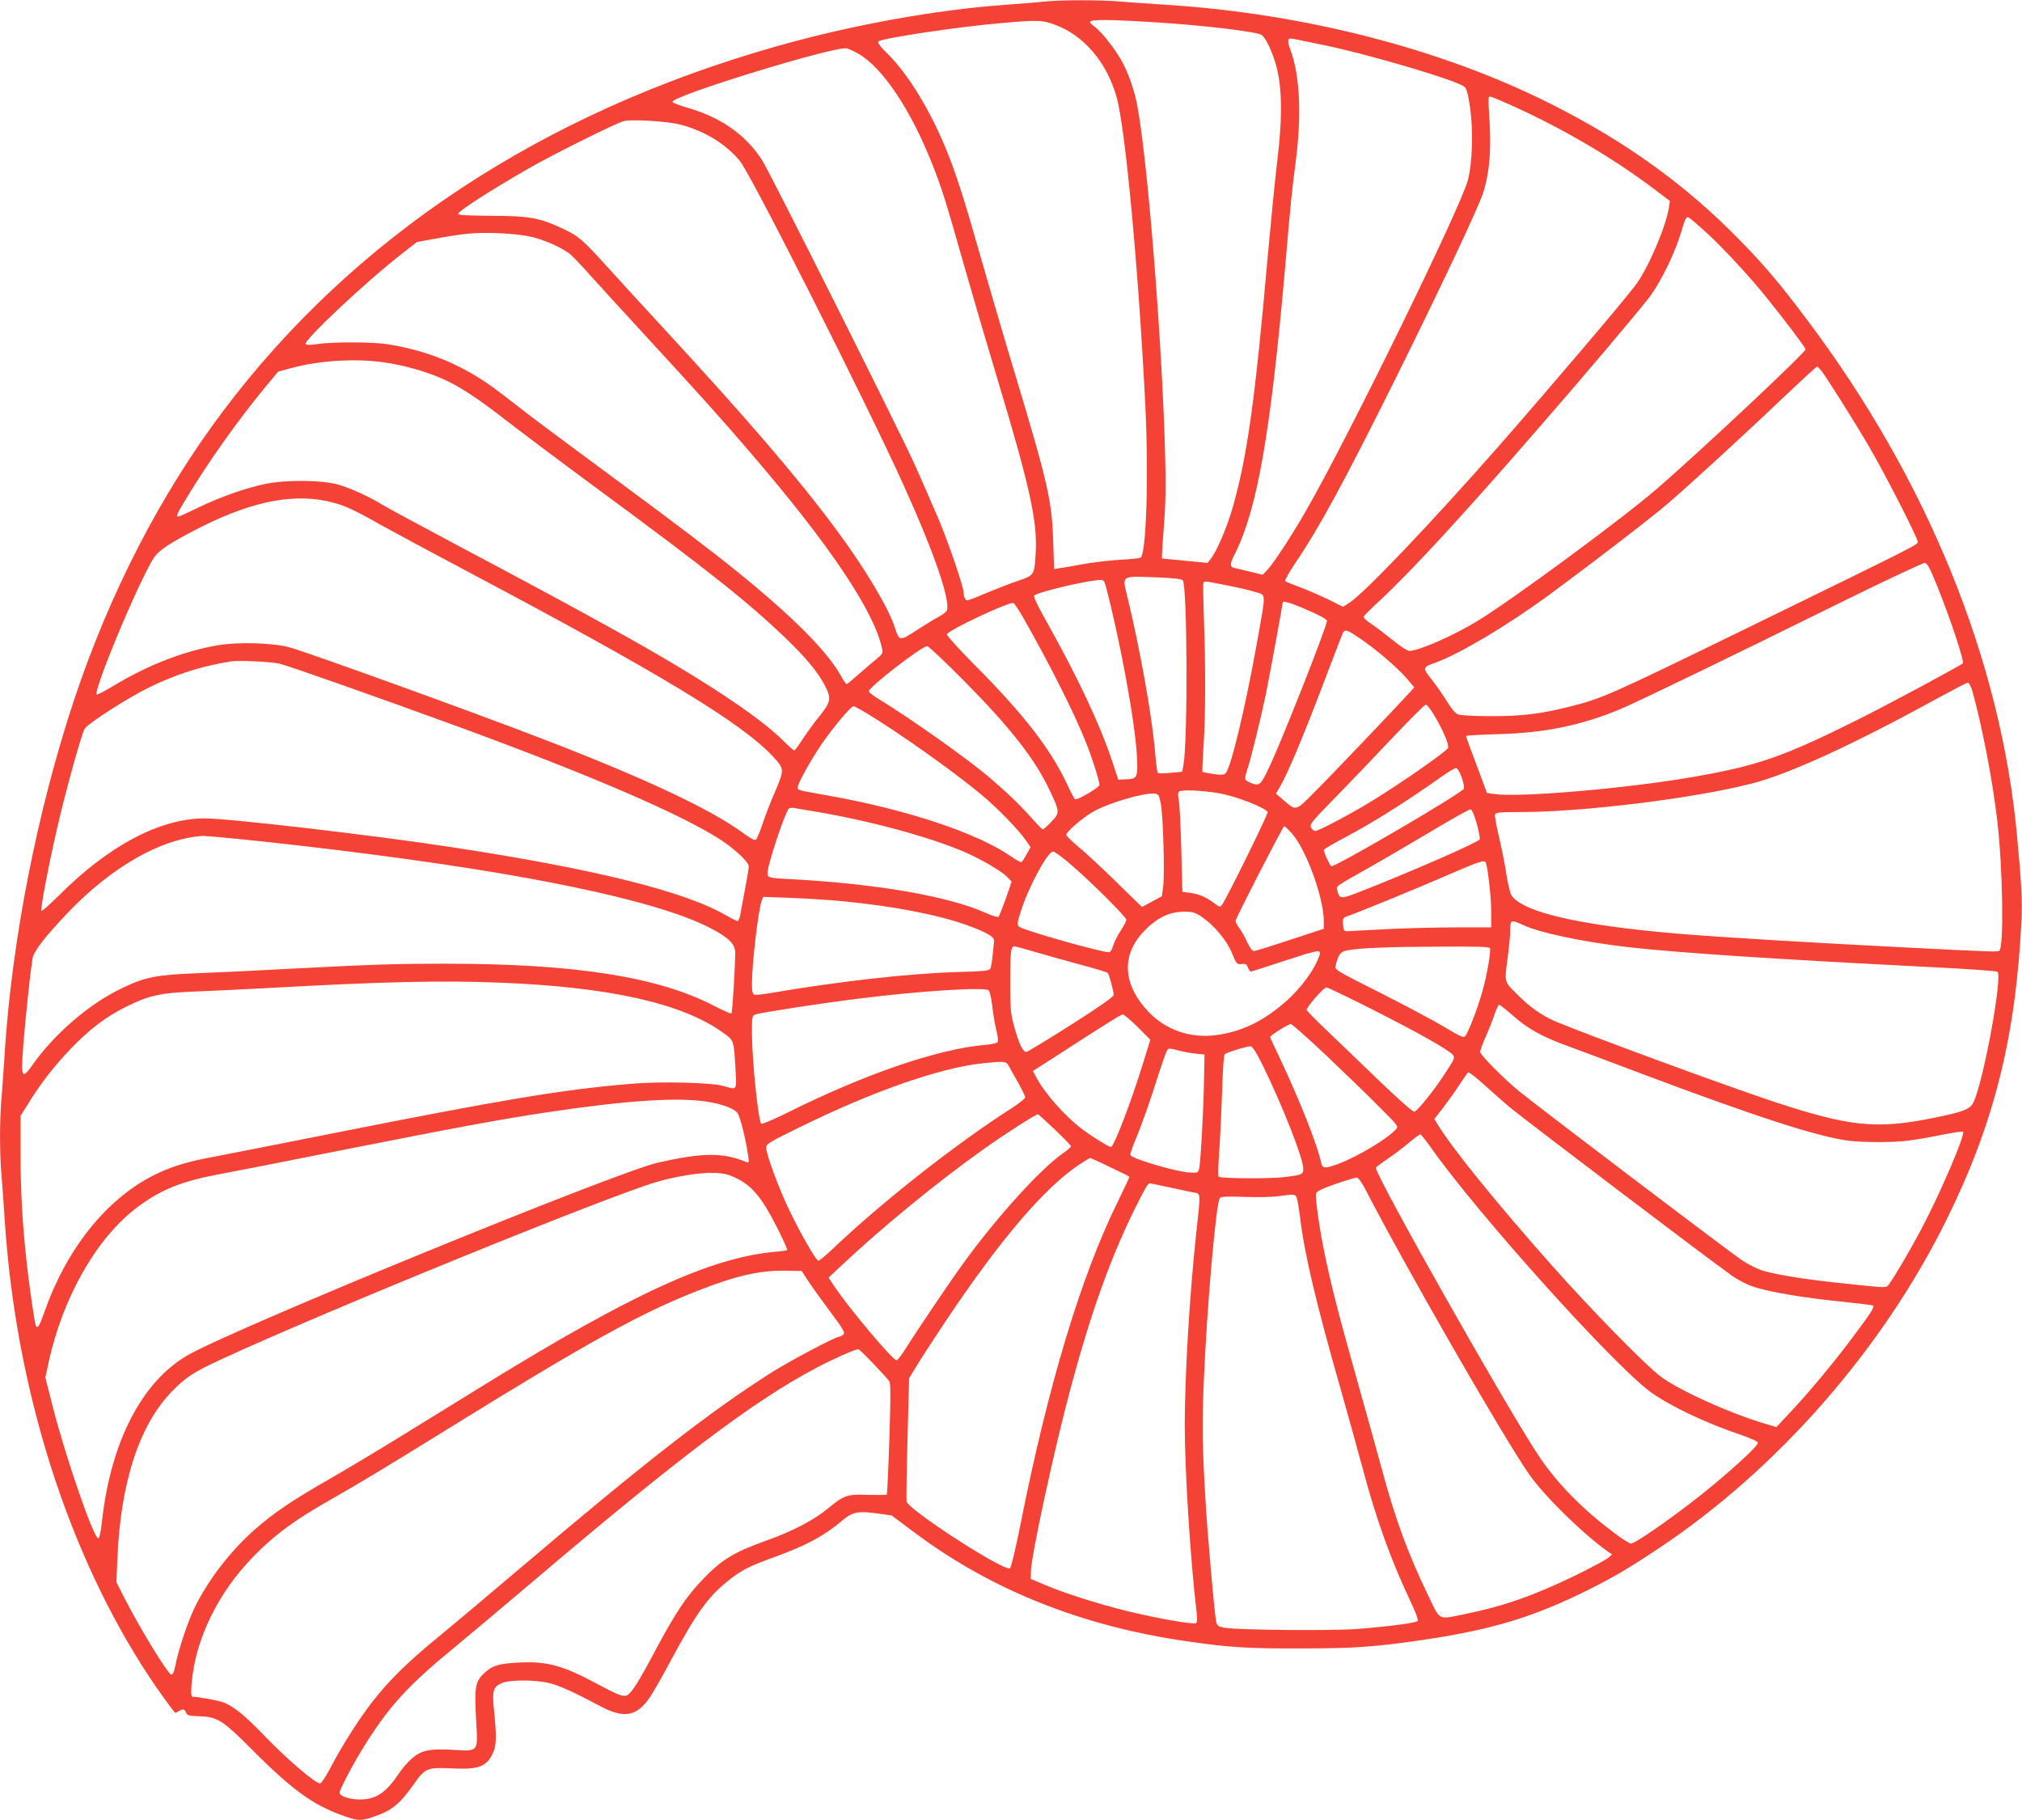 <?xml version="1.0" standalone="no"?>
<!DOCTYPE svg PUBLIC "-//W3C//DTD SVG 20010904//EN"
 "http://www.w3.org/TR/2001/REC-SVG-20010904/DTD/svg10.dtd">
<svg version="1.0" xmlns="http://www.w3.org/2000/svg"
 width="1280pt" height="1152pt" viewBox="0 0 1280 1152"
 preserveAspectRatio="xMidYMid meet">
<g transform="translate(0,1152) scale(0.1,-0.1)"
fill="#f44336" stroke="none">
<path d="M6610 11510 c-41 -5 -149 -13 -240 -20 -440 -31 -974 -127 -1450
-262 -1483 -419 -2680 -1208 -3510 -2313 -395 -526 -716 -1149 -941 -1825
-233 -702 -393 -1518 -439 -2230 -6 -96 -15 -225 -20 -286 -13 -141 -13 -357
0 -498 5 -61 14 -187 20 -281 70 -1068 398 -2106 915 -2889 46 -70 131 -189
162 -226 2 -2 13 1 23 8 28 17 40 15 48 -9 7 -17 17 -20 82 -22 116 -4 149
-25 330 -206 276 -278 409 -370 631 -440 49 -15 75 -14 140 8 120 40 170 81
263 214 66 94 83 101 231 94 175 -9 225 9 266 98 22 47 23 105 7 261 -14 133
-7 157 50 181 51 22 216 21 302 -1 65 -17 150 -55 313 -142 154 -83 234 -71
317 47 22 31 85 141 139 243 157 292 233 399 359 499 82 67 135 94 299 153
196 71 314 135 422 227 67 57 97 64 220 48 l95 -13 142 -106 c486 -365 1064
-596 1729 -691 267 -39 383 -46 720 -45 341 0 474 10 780 55 432 64 698 145
1046 319 159 80 249 133 434 256 756 502 1423 1263 1830 2089 300 608 437
1159 472 1897 5 117 0 224 -28 523 -102 1114 -567 2257 -1329 3270 -171 228
-270 345 -420 498 -346 356 -729 632 -1210 873 -691 346 -1554 568 -2430 624
-96 6 -225 15 -286 20 -126 11 -374 11 -484 0z m700 -131 c300 -18 652 -60
678 -81 27 -23 61 -95 88 -183 40 -138 44 -334 10 -610 -14 -115 -41 -390 -61
-610 -79 -900 -129 -1262 -221 -1585 -35 -125 -103 -284 -141 -329 l-19 -24
-145 14 -144 14 1 30 c1 17 7 115 15 219 10 152 10 255 1 530 -26 730 -110
1753 -173 2090 -16 88 -56 204 -96 276 -42 77 -130 190 -173 220 -16 12 -30
25 -30 30 0 18 105 18 410 -1z m-639 -13 c188 -66 337 -240 399 -466 55 -203
138 -1098 180 -1939 22 -447 7 -948 -30 -971 -6 -4 -64 -10 -128 -13 -65 -4
-172 -16 -237 -28 -66 -12 -134 -24 -151 -26 l-31 -5 -6 174 c-7 254 -34 373
-241 1059 -69 228 -167 565 -220 749 -99 350 -158 535 -220 683 -102 246 -237
466 -361 590 -57 56 -72 77 -63 85 26 21 507 93 778 116 225 20 256 19 331 -8z
m1688 -127 c294 -59 863 -227 912 -269 13 -11 23 -46 35 -130 21 -147 15 -351
-14 -461 -46 -174 -752 -1617 -1019 -2082 -91 -160 -209 -340 -250 -384 l-30
-31 -74 18 c-41 10 -86 21 -101 24 -35 8 -35 23 1 94 140 280 225 766 316
1807 35 408 43 489 67 670 39 298 27 550 -34 712 -21 58 -18 75 15 68 12 -2
91 -19 176 -36z m-2920 -62 c151 -90 325 -351 459 -687 64 -160 89 -241 206
-654 53 -186 153 -526 222 -755 195 -648 243 -869 230 -1067 -8 -133 -10 -136
-108 -169 -45 -15 -135 -50 -198 -76 -63 -27 -120 -49 -126 -49 -13 0 -24 23
-24 50 0 34 -91 302 -156 458 -36 85 -104 241 -151 346 -98 218 -919 1855
-968 1931 -103 161 -261 272 -470 332 -53 16 -97 32 -98 38 -7 37 1025 354
1103 339 14 -3 49 -20 79 -37z m4093 -308 c329 -144 672 -343 941 -547 l98
-74 -6 -41 c-21 -129 -134 -390 -213 -494 -78 -104 -562 -672 -861 -1013 -430
-489 -852 -932 -947 -994 l-42 -27 -88 44 c-49 24 -129 59 -179 78 -49 18 -94
36 -99 40 -5 4 23 54 61 111 157 232 311 516 638 1173 291 587 524 1081 554
1175 42 134 53 278 38 493 -6 79 -5 117 2 117 5 0 52 -18 103 -41z m-5223
-138 c150 -40 285 -121 374 -229 71 -85 806 -1541 1039 -2057 190 -419 296
-727 272 -789 -4 -9 -25 -26 -48 -38 -22 -11 -86 -50 -140 -85 -112 -73 -112
-73 -141 14 -40 126 -193 381 -373 623 -249 335 -556 692 -1117 1300 -99 107
-242 263 -317 346 -170 188 -193 208 -292 255 -147 70 -212 82 -453 83 -149 1
-213 4 -213 12 0 17 195 143 445 287 153 88 565 293 605 301 62 12 277 -2 359
-23z m6485 -676 c93 -82 287 -290 390 -420 112 -138 246 -316 246 -326 0 -20
-667 -646 -938 -880 -218 -189 -918 -705 -1138 -839 -150 -92 -373 -190 -433
-190 -12 0 -58 30 -104 68 -46 37 -107 83 -135 102 -29 19 -51 40 -50 46 2 6
49 54 105 105 191 177 530 544 999 1085 286 328 622 726 700 826 80 104 175
301 215 448 7 25 17 51 22 58 11 15 10 16 121 -83z m-7426 -35 c81 -20 179
-63 235 -104 16 -11 79 -77 140 -146 62 -68 220 -242 352 -385 331 -359 476
-521 651 -725 504 -586 787 -1007 838 -1246 6 -28 2 -35 -41 -70 -26 -21 -77
-65 -112 -96 -36 -32 -68 -58 -72 -58 -4 0 -22 26 -39 58 -85 150 -299 366
-640 643 -170 138 -379 297 -810 615 -223 164 -452 335 -510 379 -58 45 -144
111 -192 148 -216 167 -443 265 -713 308 -94 15 -352 16 -445 1 -42 -6 -68 -7
-75 0 -19 19 389 402 617 578 l87 68 115 21 c64 12 153 26 199 31 119 13 319
3 415 -20z m-928 -795 c110 -16 244 -53 344 -95 113 -47 232 -124 433 -281
104 -80 361 -273 573 -429 694 -511 949 -714 1187 -943 123 -118 201 -213 242
-291 45 -85 42 -107 -29 -196 -34 -41 -82 -108 -108 -147 -26 -40 -50 -73 -54
-73 -5 0 -34 26 -66 58 -161 161 -529 403 -1072 704 -258 143 -472 259 -1035
558 -220 117 -416 223 -436 236 -75 47 -201 105 -276 126 -103 30 -334 32
-463 5 -128 -27 -281 -81 -419 -147 -68 -33 -127 -60 -132 -60 -17 0 -9 18 57
126 134 222 318 481 491 691 l84 101 82 22 c179 49 416 63 597 35z m9090 -52
c35 -45 202 -310 295 -468 101 -171 315 -589 315 -615 0 -18 12 -12 -1075
-543 -882 -430 -923 -449 -1134 -501 -178 -45 -303 -60 -496 -59 -101 0 -191
5 -206 11 -15 6 -42 37 -67 79 -23 37 -66 100 -96 138 -62 79 -62 81 19 110
152 54 457 236 717 426 282 208 656 495 761 586 147 127 482 434 742 682 105
99 193 180 197 180 4 1 16 -11 28 -26z m-9422 -834 c79 -21 138 -48 307 -144
61 -34 304 -165 540 -290 1222 -648 1732 -956 1933 -1168 79 -85 79 -85 18
-229 -30 -67 -66 -163 -82 -212 -16 -49 -35 -91 -41 -93 -7 -3 -43 17 -80 45
-204 150 -621 346 -1268 595 -452 174 -1454 536 -1597 578 -104 30 -329 37
-458 15 -220 -38 -448 -127 -668 -261 -52 -31 -97 -54 -100 -51 -20 21 208
581 336 821 31 59 48 77 107 118 39 27 140 83 225 125 331 165 595 213 828
151z m10159 -538 c87 -218 169 -469 158 -480 -18 -16 -466 -257 -664 -356
-475 -237 -637 -293 -1056 -365 -419 -72 -1093 -129 -1246 -106 l-46 7 -66
177 c-37 97 -67 180 -67 183 0 4 91 9 203 12 298 8 530 56 778 160 111 47 657
311 1429 692 261 128 484 233 495 232 16 -2 32 -33 82 -156z m-4780 46 c29
-29 33 -1004 5 -1167 l-8 -45 -74 -7 c-41 -4 -78 -4 -81 0 -4 4 -12 68 -18
142 -20 229 -96 650 -175 975 -33 134 -40 129 174 121 111 -4 168 -10 177 -19z
m-488 -34 c89 -332 187 -864 198 -1078 7 -139 3 -146 -72 -148 l-46 -2 -43
130 c-76 227 -222 535 -421 888 -45 80 -74 142 -69 147 23 22 325 94 416 99
23 1 29 -4 37 -36z m768 2 c71 -14 153 -33 183 -43 66 -21 66 10 4 -337 -72
-399 -163 -780 -196 -810 -10 -10 -29 -11 -77 -4 -36 5 -66 11 -69 14 -2 2 1
77 7 167 13 186 13 508 2 808 -4 113 -6 211 -3 218 5 16 1 16 149 -13z m-1285
-213 c162 -284 320 -599 392 -780 40 -99 86 -246 86 -271 0 -14 -131 -92 -153
-91 -4 0 -25 38 -47 86 -106 229 -276 450 -598 773 -95 96 -171 180 -168 186
10 27 396 208 421 198 7 -2 37 -48 67 -101z m1754 74 c112 -47 164 -75 164
-86 0 -34 -280 -745 -364 -923 -53 -114 -62 -123 -112 -105 -20 7 -39 18 -41
25 -2 6 3 33 12 60 23 67 88 332 119 483 22 107 106 565 106 576 0 12 45 0
116 -30z m376 -199 c103 -70 235 -184 294 -252 l47 -56 -25 -27 c-95 -105
-517 -547 -607 -636 -124 -124 -113 -121 -200 -47 l-44 38 21 35 c49 80 152
324 301 718 53 140 100 261 104 268 13 20 28 14 109 -41z m-2512 -264 c296
-299 451 -496 546 -698 63 -133 64 -140 9 -197 -25 -27 -50 -48 -54 -48 -4 0
-38 35 -76 78 -69 78 -161 166 -270 258 -136 115 -489 365 -692 489 -35 21
-63 43 -63 49 0 27 333 285 370 286 8 0 112 -98 230 -217z m-4330 106 c50 -11
637 -218 1140 -402 827 -303 1404 -552 1651 -712 92 -60 179 -142 179 -169 0
-12 -11 -77 -24 -146 -13 -69 -27 -142 -30 -162 -4 -21 -12 -38 -17 -38 -6 0
-36 15 -67 33 -265 155 -836 297 -1752 436 -496 76 -1405 181 -1555 181 -283
-1 -607 -172 -923 -489 -57 -56 -106 -100 -110 -97 -8 9 47 298 100 525 52
228 155 600 174 628 22 35 275 197 408 262 172 84 340 137 521 165 50 7 247
-2 305 -15z m10715 -171 c61 -215 130 -572 159 -828 35 -305 42 -799 12 -818
-13 -8 -59 -6 -556 19 -596 30 -1206 66 -1475 89 -636 53 -1003 140 -1060 249
-8 16 -21 75 -30 132 -8 57 -29 161 -46 232 -17 70 -28 134 -25 142 4 12 33
15 158 15 400 0 1099 86 1466 180 233 59 641 246 1157 529 110 60 205 110 212
110 7 1 19 -23 28 -51z m-3401 -164 c54 -92 90 -179 83 -198 -9 -22 -313 -234
-502 -348 -129 -78 -319 -178 -339 -178 -9 0 -21 10 -27 23 -9 20 5 37 152
187 89 91 252 261 362 378 110 116 206 212 213 212 7 0 34 -34 58 -76z m-3610
29 c210 -126 567 -379 742 -526 101 -84 233 -221 278 -286 l30 -43 -25 -45
c-13 -24 -28 -47 -32 -50 -5 -3 -35 14 -67 36 -210 147 -656 296 -1160 386
-195 34 -190 33 -190 52 0 23 83 173 151 273 67 98 186 240 201 240 6 0 38
-17 72 -37z m3779 -414 c11 -31 18 -63 14 -71 -10 -27 -822 -502 -840 -491 -9
5 -47 88 -47 103 0 5 57 38 126 75 191 101 391 227 634 399 36 25 71 45 79 44
8 -2 23 -28 34 -59z m-1537 -100 c109 -19 290 -89 309 -119 5 -9 -257 -542
-288 -585 -14 -19 -15 -19 -48 6 -53 41 -94 58 -151 67 l-53 7 -7 270 c-4 149
-11 289 -16 312 -6 29 -6 46 2 53 12 13 151 7 252 -11z m-368 -64 c15 -75 26
-449 15 -529 l-8 -59 -63 -34 -63 -34 -167 163 c-92 90 -200 190 -240 222 -39
33 -72 65 -72 72 0 20 107 111 173 148 98 54 311 117 382 113 28 -2 31 -6 43
-62z m-2198 -50 c353 -59 738 -163 963 -261 104 -46 229 -119 264 -156 l27
-28 -37 -108 c-21 -59 -42 -111 -46 -115 -4 -4 -39 6 -77 23 -240 108 -699
187 -1251 216 -135 7 -138 8 -133 49 7 67 114 384 134 397 6 5 22 6 36 3 14
-2 68 -12 120 -20z m4198 -77 c13 -48 22 -93 19 -101 -7 -18 -454 -213 -762
-333 -118 -46 -126 -45 -139 8 -7 32 -26 18 209 151 94 53 271 157 395 231
124 74 231 134 239 133 9 -1 24 -36 39 -89z m-1170 -63 c91 -103 202 -408 202
-555 l0 -49 -214 -70 c-117 -39 -221 -71 -229 -71 -9 0 -26 23 -42 57 -14 31
-37 72 -51 90 -14 19 -24 39 -22 46 8 30 300 597 307 597 5 0 27 -20 49 -45z
m-6672 -35 c545 -55 1185 -138 1619 -211 669 -112 1133 -231 1365 -350 119
-60 164 -104 164 -157 0 -101 -18 -383 -24 -387 -4 -3 -54 20 -111 49 -353
183 -878 266 -1695 266 -333 0 -451 -4 -1049 -35 -159 -9 -393 -20 -520 -25
-263 -10 -334 -24 -477 -92 -211 -99 -436 -293 -577 -495 -47 -68 -61 -68 -61
0 0 93 43 532 66 680 7 45 75 133 215 281 282 298 599 479 865 495 11 0 110
-8 220 -19z m5261 -152 c127 -107 363 -342 363 -360 0 -9 -16 -39 -35 -68 -19
-28 -40 -70 -47 -92 -6 -22 -17 -42 -24 -45 -24 -9 -550 139 -574 162 -12 13
-11 26 14 102 50 155 168 373 203 373 8 0 53 -32 100 -72z m2638 3 c12 -20 35
-221 35 -313 l0 -98 -221 0 c-121 0 -318 -5 -437 -11 -119 -6 -230 -12 -247
-13 -28 -1 -30 1 -33 42 -3 33 1 43 15 48 73 25 430 171 619 253 228 99 258
109 269 92z m-4065 -246 c320 -31 603 -86 790 -154 115 -42 166 -72 163 -97
-1 -10 -5 -50 -9 -89 -4 -38 -10 -77 -15 -86 -7 -14 -39 -17 -216 -22 -300 -9
-747 -59 -1177 -133 -49 -8 -95 -13 -102 -10 -10 4 -14 24 -14 68 0 126 40
469 62 527 l9 24 172 -6 c95 -4 246 -13 337 -22z m2263 -95 c79 -53 161 -149
195 -231 29 -71 32 -74 61 -71 25 3 33 -1 41 -22 5 -14 13 -26 17 -26 4 0 95
29 204 65 219 72 244 77 233 43 -28 -91 -118 -214 -222 -304 -142 -122 -275
-185 -435 -206 -160 -21 -316 32 -424 145 -164 170 -177 356 -36 508 82 87
162 128 259 128 51 1 68 -4 107 -29z m2041 -56 c109 -50 378 -106 661 -139
320 -36 926 -76 1910 -126 231 -11 424 -25 430 -30 33 -32 -90 -700 -153 -828
-20 -42 -66 -59 -247 -96 -369 -75 -535 -58 -1035 108 -300 100 -1143 410
-1362 501 -85 36 -165 92 -245 173 -83 83 -80 72 -58 238 8 61 15 133 15 161
0 74 3 75 84 38z m-3090 -170 c67 -20 195 -55 285 -80 91 -24 168 -47 173 -52
9 -9 38 -115 38 -140 0 -11 -90 -74 -267 -187 -147 -93 -275 -171 -285 -173
-22 -4 -48 51 -81 172 -19 70 -22 106 -22 271 0 190 4 225 26 225 7 0 67 -16
133 -36z m2878 24 c7 -20 -20 -177 -48 -273 -29 -106 -91 -264 -109 -284 -11
-11 -33 -1 -131 58 -66 40 -249 137 -407 217 -282 142 -289 146 -282 172 18
73 32 90 77 97 85 15 258 22 575 23 246 2 322 -1 325 -10z m-6262 -218 c689
-28 1146 -130 1405 -315 72 -51 70 -46 81 -232 7 -139 12 -132 -76 -107 -76
22 -400 30 -584 14 -431 -36 -799 -97 -1896 -315 -344 -68 -687 -136 -762
-150 -163 -30 -265 -63 -373 -118 -298 -154 -547 -468 -685 -865 -30 -85 -42
-104 -53 -84 -7 11 -45 272 -61 427 -25 230 -36 433 -36 674 l0 228 54 86 c80
128 160 230 265 340 119 124 224 203 354 267 142 70 216 86 432 94 99 4 297
13 440 21 760 42 1114 50 1495 35z m5518 -170 c278 -140 487 -257 509 -287 15
-19 11 -26 -63 -138 -63 -95 -159 -214 -180 -222 -9 -3 -93 71 -237 209 -122
118 -271 261 -332 319 -60 57 -111 110 -113 116 -4 16 107 143 125 143 8 0
139 -63 291 -140z m-2430 122 c7 -5 17 -46 23 -97 5 -48 17 -117 25 -151 9
-35 14 -70 11 -77 -3 -9 -31 -16 -84 -21 -300 -27 -759 -184 -1257 -433 -82
-41 -153 -70 -157 -66 -19 19 -59 407 -59 576 0 102 1 108 23 116 28 11 438
74 652 100 390 49 789 74 823 53z m3314 -156 c93 -83 184 -135 333 -190 66
-24 293 -109 505 -189 714 -268 1097 -392 1290 -417 95 -12 283 -12 380 0 41
5 135 21 208 36 73 15 136 24 139 20 15 -15 -136 -370 -252 -592 -82 -158
-211 -375 -228 -386 -7 -5 -37 -6 -67 -3 -399 38 -620 70 -732 106 -35 12 -92
42 -128 67 -147 105 -1267 954 -1405 1066 -90 73 -245 229 -245 247 0 10 17
58 39 106 21 48 46 112 55 141 10 28 22 52 26 52 5 0 42 -29 82 -64z m-2371
-76 l81 -81 -47 -152 c-79 -255 -184 -527 -203 -527 -13 0 -121 67 -182 113
-109 82 -241 232 -291 330 l-20 38 123 79 c320 207 434 279 445 279 7 1 49
-35 94 -79z m1196 -182 c114 -108 264 -253 332 -322 125 -125 125 -125 106
-146 -53 -58 -239 -170 -358 -215 -88 -33 -105 -32 -113 3 -24 115 -135 394
-263 666 -34 70 -61 130 -61 131 0 11 118 85 132 83 9 -2 111 -92 225 -200z
m-405 -58 c126 -257 258 -592 258 -656 0 -38 -4 -40 -114 -54 -89 -12 -409
-10 -422 2 -4 4 -2 81 5 172 6 90 14 262 18 380 4 136 10 219 17 224 21 14
141 50 161 49 15 -2 34 -31 77 -117z m-432 72 l65 -7 -3 -155 c-3 -197 -22
-533 -31 -568 -7 -25 -11 -27 -58 -24 -85 4 -362 86 -377 110 -3 5 11 47 30
93 41 97 99 261 154 438 22 67 44 129 50 136 9 10 19 10 58 -1 26 -8 76 -18
112 -22z m-1174 -79 c8 -16 35 -64 60 -107 24 -44 44 -85 44 -92 0 -7 -37 -37
-82 -66 -357 -228 -830 -600 -1144 -900 -40 -37 -77 -68 -83 -68 -15 0 -112
169 -186 323 -67 140 -145 352 -145 393 0 22 20 35 198 122 472 233 900 383
1175 412 136 14 146 13 163 -17z m3169 -260 c135 -109 1250 -955 1408 -1067
42 -30 97 -58 144 -73 104 -33 320 -69 552 -92 106 -11 196 -22 199 -25 9 -10
-14 -46 -131 -202 -120 -161 -276 -348 -403 -483 l-79 -84 -60 18 c-226 65
-558 215 -675 304 -98 74 -444 428 -686 701 -354 399 -632 743 -722 891 l-22
36 58 75 c32 42 78 106 102 144 25 38 49 72 54 76 5 3 55 -35 110 -86 56 -50
124 -110 151 -133z m-5094 36 c100 -14 178 -41 206 -72 18 -20 55 -169 71
-286 4 -30 2 -33 -14 -26 -147 61 -276 60 -559 -4 -267 -61 -2678 -1048 -2975
-1218 -291 -167 -488 -547 -544 -1049 -6 -61 -16 -109 -23 -111 -27 -9 -206
507 -289 833 l-47 185 22 102 c91 409 301 777 553 970 150 114 281 168 513
212 77 14 433 84 790 155 723 143 1007 196 1295 239 487 73 806 96 1001 70z
m2218 -180 c55 -53 101 -100 101 -105 0 -5 -26 -27 -58 -49 -138 -97 -417
-405 -623 -690 -85 -117 -302 -438 -363 -537 -27 -43 -54 -78 -61 -78 -24 0
-303 332 -394 469 l-36 54 78 73 c259 244 608 530 902 739 130 93 337 226 346
222 3 -1 52 -45 108 -98z m2378 -111 c294 -419 1168 -1390 1396 -1552 124 -88
345 -193 561 -266 67 -23 112 -43 114 -52 3 -16 -117 -129 -282 -267 -184
-154 -489 -371 -522 -371 -10 0 -58 31 -108 69 -198 149 -347 300 -464 469
-177 256 -1042 1784 -1042 1840 0 4 30 27 66 51 37 25 98 70 137 103 38 32 73
58 78 58 4 0 34 -37 66 -82z m-2031 -125 c66 -31 121 -58 123 -60 3 -2 -30
-72 -72 -157 -232 -470 -439 -1154 -614 -2030 -35 -177 -63 -290 -70 -293 -44
-17 -643 371 -654 423 -2 11 0 190 6 399 l10 381 45 74 c24 41 109 172 188
290 348 520 627 846 849 992 32 21 60 38 64 38 4 0 60 -25 125 -57z m-2360
-73 c95 -47 157 -121 248 -300 42 -82 73 -151 69 -153 -5 -2 -42 -8 -83 -11
-402 -38 -901 -266 -1830 -839 -151 -93 -391 -241 -532 -328 -142 -88 -350
-212 -463 -277 -230 -132 -342 -208 -463 -314 -154 -136 -297 -322 -382 -498
-43 -90 -102 -267 -120 -363 -7 -36 -16 -57 -25 -57 -21 0 -205 302 -305 500
l-43 85 6 150 c20 479 138 842 341 1053 90 94 139 126 319 209 651 301 2441
1030 2752 1121 124 37 284 62 369 58 62 -3 91 -10 142 -36z m3973 -60 c256
-497 884 -1588 1041 -1812 98 -140 343 -379 500 -490 l25 -17 -25 -22 c-14
-12 -106 -61 -205 -110 -266 -129 -455 -195 -698 -245 -179 -36 -157 -47 -237
119 -129 267 -210 489 -295 807 -26 96 -94 341 -151 543 -122 432 -172 629
-213 833 -32 160 -55 329 -50 359 3 14 35 30 124 61 66 23 127 41 135 40 8 0
30 -30 49 -66z m-1244 6 c61 -13 130 -28 155 -33 54 -10 52 13 21 -273 -42
-399 -71 -887 -71 -1205 0 -292 36 -854 76 -1191 4 -32 2 -54 -5 -58 -16 -10
-245 30 -426 74 -181 44 -397 112 -530 168 l-90 38 1 49 c3 103 148 773 249
1149 130 486 256 838 412 1151 64 129 80 155 92 155 3 0 56 -11 116 -24z m814
-68 c5 -13 14 -68 21 -123 25 -221 102 -548 259 -1095 49 -173 110 -394 136
-490 85 -321 178 -579 300 -838 39 -81 55 -126 48 -133 -12 -12 -182 -34 -384
-50 -164 -12 -755 -7 -838 8 -39 7 -46 12 -52 38 -10 41 -56 559 -68 770 -20
339 -22 485 -11 740 19 471 78 1143 102 1172 7 9 49 11 156 7 81 -3 176 -1
212 4 103 15 110 14 119 -10z m-3095 -523 c21 -33 84 -120 138 -193 82 -109
98 -136 88 -147 -7 -8 -18 -15 -26 -15 -23 0 -316 -155 -431 -228 -390 -248
-801 -568 -1583 -1232 -179 -152 -413 -349 -520 -437 -204 -167 -315 -277
-424 -416 -81 -105 -188 -271 -259 -407 -30 -58 -61 -106 -70 -108 -25 -5
-204 147 -343 291 -132 137 -200 193 -266 220 -31 13 -161 37 -200 37 -18 0
-1 165 27 270 68 250 209 479 413 671 113 106 224 186 406 290 253 145 325
189 811 489 842 521 1186 711 1537 848 246 97 395 131 558 129 l105 -2 39 -60z
m414 -526 c48 -50 93 -100 100 -110 11 -16 11 -81 2 -366 -6 -191 -14 -350
-16 -353 -3 -3 -56 -3 -118 -2 -134 5 -151 -1 -256 -87 -90 -74 -223 -143
-385 -201 -211 -75 -288 -122 -415 -256 -96 -101 -164 -203 -289 -436 -108
-204 -152 -272 -180 -288 -25 -13 -57 0 -201 77 -206 110 -307 138 -478 130
-130 -6 -172 -18 -222 -63 -63 -57 -68 -87 -55 -319 10 -185 15 -180 -145
-171 -149 9 -204 -3 -262 -54 -24 -21 -57 -58 -73 -82 -91 -136 -152 -178
-258 -178 -64 0 -127 21 -127 43 0 21 91 193 160 302 157 250 276 379 570 620
80 66 291 243 470 395 946 804 1419 1161 1814 1370 105 56 247 119 269 120 5
0 48 -41 95 -91z"/>
</g>
</svg>

